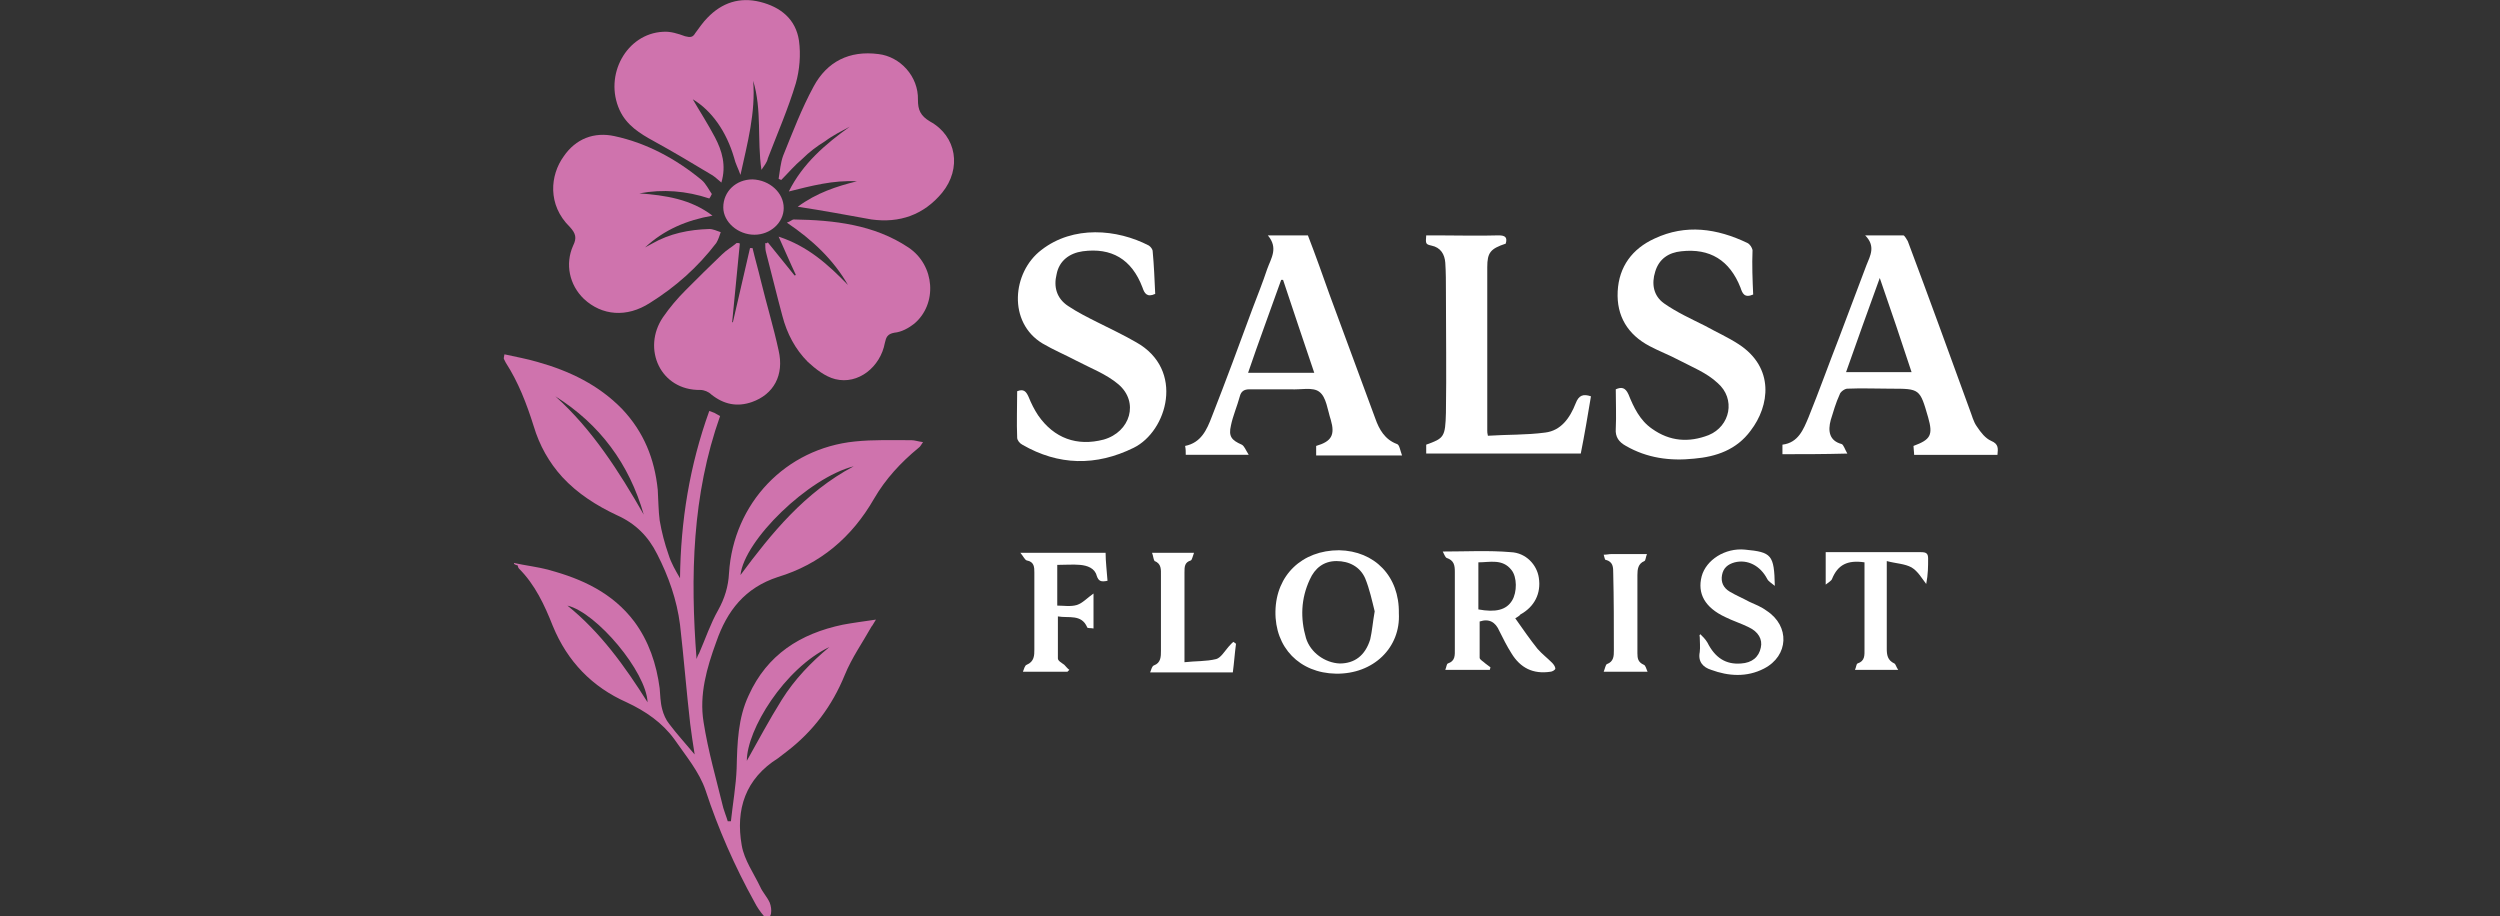<?xml version="1.0" encoding="utf-8"?>
<!-- Generator: Adobe Illustrator 24.3.0, SVG Export Plug-In . SVG Version: 6.00 Build 0)  -->
<svg version="1.1" id="Layer_1" xmlns="http://www.w3.org/2000/svg" xmlns:xlink="http://www.w3.org/1999/xlink" x="0px" y="0px"
	 viewBox="0 0 393 144" style="enable-background:new 0 0 393 144;" xml:space="preserve">
<rect x="0" y="0" width="393" height="144" fill="#333333" stroke="none"/>
<style type="text/css">
	.st0{fill:#CF73AD;}
	.st1{fill:#FFFFFF;}
</style>
<g>
	<path class="st0" d="M80.8,88.5c1.8,0.4,3.7,0.6,5.5,1.1c5.2,1.4,10,3.6,13.4,8.1c2.3,3.1,3.5,6.7,4,10.5c0.1,1.1,0.1,2.2,0.4,3.3
		c0.2,0.8,0.6,1.7,1.1,2.3c1.2,1.6,2.5,3,4,4.8c-0.3-1.8-0.5-3.3-0.7-4.8c-0.6-5.2-1-10.4-1.6-15.6c-0.5-3.9-1.8-7.6-3.6-11.1
		c-1.4-2.8-3.4-4.8-6.3-6.1c-3.2-1.5-6.2-3.4-8.6-6c-2.1-2.3-3.6-5-4.5-8c-1.1-3.5-2.4-6.9-4.4-10c-0.1-0.2-0.2-0.4-0.3-0.6
		c0-0.1,0-0.3,0.1-0.7c1.8,0.4,3.5,0.7,5.2,1.2c5,1.4,9.6,3.6,13.3,7.4c3.4,3.6,5.1,7.8,5.6,12.7c0.1,1.6,0.1,3.3,0.3,4.8
		c0.3,1.8,0.8,3.7,1.4,5.4c0.4,1.3,1.1,2.5,1.8,3.7c0.1-9,1.5-17.7,4.6-26.3c0.3,0.1,0.5,0.2,0.8,0.3c0.2,0.1,0.5,0.3,0.9,0.5
		c-4.4,12.4-4.7,25.2-3.7,38.2c0.1-0.3,0.2-0.6,0.4-0.9c1-2.3,1.8-4.7,3-6.8c1-1.8,1.6-3.7,1.7-5.8c0.7-11,8.9-19.6,19.8-20.7
		c2.9-0.3,5.9-0.2,8.9-0.2c0.5,0,1,0.2,1.8,0.3c-0.3,0.4-0.4,0.7-0.7,0.9c-2.8,2.3-5.2,4.9-7,8c-3.5,6.1-8.5,10.3-15.1,12.3
		c-5.2,1.7-8,5.3-9.7,10.2c-1.5,4.1-2.7,8.3-2,12.6c0.7,4.5,2,9,3.1,13.5c0.2,0.7,0.5,1.4,0.7,2.1c0.2,0,0.3,0,0.5,0
		c0.3-2.8,0.8-5.6,0.9-8.3c0.1-4,0.2-7.9,1.9-11.5c2.9-6.4,8.1-9.7,14.8-11.1c1.6-0.3,3.2-0.5,5.2-0.8c-0.4,0.6-0.5,0.9-0.7,1.1
		c-1.4,2.5-3.1,4.9-4.2,7.6c-2,4.9-5,8.9-9.2,12.1c-0.4,0.3-0.9,0.7-1.3,1c-5.1,3.2-6.7,8-5.7,13.7c0.4,2.3,1.9,4.4,2.9,6.5
		c0.4,0.9,1.1,1.6,1.5,2.5c0.2,0.5,0.3,1.2,0.2,1.7c-0.1,0.7-0.7,0.9-1.2,0.3c-0.5-0.6-1-1.3-1.4-2.1c-3.1-5.6-5.7-11.5-7.7-17.6
		c-1-2.9-3.1-5.4-4.9-8c-1.9-2.6-4.5-4.4-7.5-5.8c-5.4-2.4-9.3-6.4-11.6-12c-1.3-3.3-2.8-6.5-5.3-9c-0.1-0.1-0.2-0.3-0.2-0.5
		C80.7,88.7,80.8,88.6,80.8,88.5z M116.4,90.4c4.9-6.6,10.1-13,17.8-17.1C127.1,75.1,117,84.9,116.4,90.4z M101.2,80.9
		c-2.3-8-6.9-14.2-13.9-18.6C93.1,67.5,97.3,74.1,101.2,80.9z M117.4,119.6c1.8-3.2,3.5-6.4,5.5-9.6c2-3.2,4.6-5.9,7.5-8.3
		C123.3,105.1,117.4,114.7,117.4,119.6z M101.8,110.4c-0.2-4.8-8-14.1-12.6-15.2C94.4,99.4,98.2,104.7,101.8,110.4z"/>
	<path class="st0" d="M119.7,26.7c-0.7-4.7,0.1-9.4-1.3-14c0.4,5-0.9,9.8-2,14.8c-0.3-0.9-0.8-1.8-1-2.7c-1.2-4.1-3.5-7.4-6.5-9.2
		c1.1,1.9,2.4,3.9,3.5,6c1.1,2.1,1.8,4.4,1,7.1c-0.6-0.5-1-0.9-1.5-1.2c-3-1.8-6-3.6-9.1-5.3c-2.2-1.2-4.3-2.5-5.4-4.9
		c-2.5-5.5,1.1-12,6.8-12.3c1.2-0.1,2.4,0.3,3.5,0.7c0.8,0.2,1.2,0.2,1.6-0.5c0.6-0.8,1.2-1.7,1.9-2.4c2.3-2.4,5.1-3.3,8.3-2.5
		c3.2,0.8,5.6,2.7,6.1,6.1c0.3,2.2,0.1,4.6-0.5,6.7c-1.2,4-2.9,7.9-4.4,11.8C120.6,25.5,120.1,26.1,119.7,26.7z"/>
	<path class="st0" d="M111.5,31.2c-3.6-1.2-7.3-1.5-11-0.8c4.1,0.3,8.1,0.9,11.5,3.5c-4,0.7-7.6,2.2-10.6,5c0.4-0.2,0.7-0.4,1.1-0.6
		c2.8-1.6,5.8-2.2,9-2.3c0.6,0,1.2,0.3,1.8,0.5c-0.2,0.6-0.4,1.2-0.7,1.7c-2.9,3.8-6.4,6.9-10.4,9.4c-3.7,2.4-7.6,2-10.4-0.6
		c-2.3-2.2-3-5.5-1.7-8.4c0.6-1.2,0.4-1.9-0.5-2.9c-3.6-3.5-3.1-8.2-1-11.1c1.9-2.8,4.8-3.9,8-3.2c5.1,1.1,9.7,3.6,13.7,6.9
		c0.7,0.6,1.1,1.5,1.6,2.2C111.7,30.9,111.6,31.1,111.5,31.2z"/>
	<path class="st0" d="M125.4,32.5c3-2.2,6.1-3.2,9.3-4c-3.7-0.2-7.1,0.7-10.7,1.6c2.2-4.4,5.7-7.4,9.6-10.2
		c-1.3,0.7-2.7,1.4-3.9,2.3c-1.3,0.8-2.5,1.7-3.6,2.8c-1.2,1-2.2,2.2-3.3,3.3c-0.1-0.1-0.3-0.1-0.4-0.2c0.2-1.2,0.3-2.5,0.7-3.6
		c1.5-3.7,2.9-7.4,4.8-10.9c2.1-3.9,5.6-5.7,10.2-5.1c3.4,0.4,6.3,3.5,6.2,7.2c0,1.6,0.4,2.5,1.9,3.4c4.2,2.3,5,7.4,1.9,11.2
		c-2.9,3.5-6.7,4.8-11.1,4.2C133.1,33.8,129.4,33.1,125.4,32.5z"/>
	<path class="st0" d="M120.7,38.1c1.4,1.7,2.8,3.5,4.2,5.2c0.1,0,0.1,0,0.2-0.1c-0.9-1.9-1.7-3.8-2.7-6c4.6,1.5,7.8,4.4,10.9,7.6
		c-2.3-4-5.6-7.1-9.6-9.8c0.6-0.2,0.8-0.5,1.1-0.5c6.3,0.1,12.6,0.8,18,4.4c4.2,2.8,4.6,8.9,0.9,12c-0.9,0.7-2,1.3-3.1,1.4
		c-1.1,0.2-1.3,0.7-1.5,1.6c-0.7,3.8-4.2,6.6-7.8,5.7c-1.6-0.4-3.1-1.6-4.3-2.7c-2-2-3.3-4.5-4-7.2c-0.9-3.3-1.7-6.7-2.6-10.1
		c-0.1-0.4-0.1-0.9-0.1-1.4C120.5,38.3,120.6,38.2,120.7,38.1z"/>
	<path class="st1" d="M280.2,71.4c0-0.5,0-1,0-1.5c2.5-0.3,3.3-2.4,4.1-4.3c1.7-4.2,3.2-8.4,4.8-12.5c1.4-3.8,2.9-7.6,4.3-11.4
		c0.6-1.5,1.5-3-0.2-4.7c2.2,0,4.1,0,6,0c0.2,0,0.5,0.6,0.7,0.9c3.3,8.8,6.5,17.6,9.7,26.4c0.4,1,0.6,2,1.2,2.8
		c0.6,0.9,1.3,1.8,2.2,2.2c1.2,0.5,1.1,1.2,1,2.2c-4.4,0-8.7,0-13.1,0c0-0.5-0.1-1-0.1-1.4c2.7-1,3.1-1.7,2.3-4.5
		c-1.3-4.5-1.3-4.5-5.9-4.5c-2.3,0-4.5-0.1-6.8,0c-0.4,0-1.1,0.5-1.2,0.9c-0.6,1.3-1,2.7-1.4,4c-0.5,1.8-0.2,3.3,1.7,3.8
		c0.3,0.1,0.5,0.8,0.9,1.5C286.6,71.4,283.5,71.4,280.2,71.4z M295.5,43.7c-1.9,5.2-3.6,10-5.3,14.8c3.5,0,6.8,0,10.3,0
		C298.9,53.6,297.3,48.9,295.5,43.7z"/>
	<path class="st1" d="M275.6,46.3c-1.4,0.6-1.7-0.2-2-1.1c-1.7-4.3-4.8-6.2-9.3-5.7c-2,0.2-3.5,1.2-4.1,3.2c-0.6,1.9-0.3,3.8,1.4,5
		c2,1.4,4.2,2.4,6.4,3.5c1.8,1,3.6,1.8,5.3,2.9c5.7,3.7,4.9,9.7,1.9,13.6c-2.2,3-5.4,4.1-8.9,4.4c-3.8,0.4-7.4-0.1-10.7-2
		c-1.1-0.6-1.7-1.4-1.6-2.7c0.1-2,0-4.1,0-6.2c0.9-0.4,1.5-0.3,2,0.8c0.8,2,1.8,4.1,3.7,5.4c2.8,2,5.8,2.2,8.9,1
		c3.4-1.4,4.3-5.7,1.4-8.2c-1.7-1.6-4-2.5-6.1-3.6c-1.5-0.8-3.1-1.4-4.6-2.2c-3.4-1.8-5.2-4.7-5-8.6c0.2-3.9,2.3-6.7,5.8-8.3
		c4.9-2.3,9.8-1.6,14.6,0.7c0.4,0.2,0.7,0.7,0.8,1.1C275.4,41.7,275.5,44,275.6,46.3z"/>
	<path class="st1" d="M199.3,37c2.4,0,4.3,0,6.3,0c1.2,3.1,2.3,6.2,3.4,9.3c2.4,6.5,4.8,13,7.2,19.5c0.6,1.7,1.5,3.3,3.4,4
		c0.4,0.1,0.5,1,0.8,1.8c-4.8,0-9.1,0-13.5,0c0-0.6,0-1,0-1.5c2.4-0.7,3-1.7,2.3-4.1c-0.5-1.5-0.7-3.6-1.8-4.4c-1-0.8-3-0.3-4.5-0.4
		c-2.2,0-4.4,0-6.5,0c-0.8,0-1.3,0.3-1.5,1.1c-0.4,1.5-1.1,3.1-1.4,4.6c-0.4,1.7,0.1,2.3,1.7,3c0.4,0.2,0.6,0.8,1.1,1.6
		c-3.6,0-6.7,0-9.9,0c0-0.5,0-0.9-0.1-1.4c2.5-0.5,3.4-2.5,4.2-4.6c2.2-5.6,4.3-11.3,6.4-17c0.8-2.1,1.6-4.1,2.3-6.2
		C199.8,40.6,201,39,199.3,37z M201.7,44c-0.1,0-0.2,0-0.3,0c-1.7,4.8-3.5,9.6-5.2,14.6c3.5,0,6.9,0,10.4,0
		C204.9,53.6,203.3,48.8,201.7,44z"/>
	<path class="st1" d="M181.6,46.2c-1.3,0.6-1.7-0.1-2-1c-1.7-4.5-4.9-6.3-9.4-5.7c-2.1,0.3-3.7,1.5-4.1,3.6c-0.5,2,0,3.8,1.8,5
		c1.5,1,3.1,1.8,4.7,2.6c2,1,4.1,2,6,3.1c7.7,4.3,4.9,14-0.4,16.6c-5.9,2.9-11.8,2.8-17.5-0.5c-0.4-0.2-0.8-0.7-0.8-1.1
		c-0.1-2.4,0-4.9,0-7.3c1-0.4,1.4,0,1.8,0.9c0.4,1,0.9,2,1.5,2.9c2.5,3.6,6.1,4.9,10.3,3.8c4.2-1.2,5.6-5.9,2.3-8.7
		c-1.9-1.6-4.3-2.5-6.6-3.7c-1.7-0.9-3.6-1.7-5.3-2.7c-5.5-3.3-4.8-11.2-0.2-14.7c5-3.9,11.9-3.3,16.9-0.7c0.3,0.2,0.6,0.6,0.6,0.9
		C181.4,41.6,181.5,44,181.6,46.2z"/>
	<path class="st0" d="M116.3,38.3c-0.4,4.1-0.8,8.2-1.2,12.3c0,0,0,0,0.1,0.1c0.9-3.9,1.8-7.8,2.7-11.7c0.1,0,0.2,0,0.4,0
		c0.4,1.7,0.9,3.4,1.3,5.1c0.9,3.7,2,7.3,2.8,11c0.9,3.9-0.8,6.9-4.2,8.1c-2.3,0.8-4.4,0.4-6.4-1.2c-0.4-0.4-1.1-0.7-1.7-0.7
		c-6.3,0.1-9.2-6.5-5.9-11.4c1.1-1.6,2.3-3,3.6-4.3c1.9-1.9,3.8-3.8,5.7-5.6c0.7-0.7,1.6-1.2,2.3-1.8
		C116.1,38.2,116.2,38.2,116.3,38.3z"/>
	<path class="st1" d="M224.2,71.3c0-0.5,0-1,0-1.4c2.8-1,3-1.2,3.1-5c0.1-6.3,0-12.7,0-19c0-1.5,0-3.1-0.1-4.6
		c-0.1-1.3-0.7-2.4-2.2-2.7c-0.9-0.2-0.9-0.3-0.8-1.6c0.6,0,1.1,0,1.7,0c3.2,0,6.5,0.1,9.7,0c1,0,1.4,0.3,1.1,1.3
		c-2.4,0.8-2.9,1.4-2.9,3.7c0,8.6,0,17.1,0,25.7c0,0.2,0,0.4,0.1,0.8c3-0.2,6-0.1,9-0.5c2.5-0.3,3.9-2.3,4.8-4.6
		c0.5-1.3,1.2-1.5,2.4-1.1c-0.5,3-1,6-1.6,9C240.3,71.3,232.3,71.3,224.2,71.3z"/>
	<path class="st1" d="M238.2,97.2c1.2,1.7,2.3,3.3,3.5,4.8c0.7,0.8,1.5,1.4,2.3,2.2c0.2,0.2,0.5,0.6,0.5,0.9c0,0.2-0.5,0.5-0.8,0.5
		c-2.7,0.4-4.7-0.6-6.1-2.9c-0.7-1.1-1.3-2.3-1.9-3.5c-0.6-1.4-1.6-2-3.1-1.5c0,1.9,0,3.8,0,5.7c0,0.3,0.6,0.6,0.9,0.9
		c0.3,0.2,0.5,0.4,0.8,0.6c0,0.1-0.1,0.3-0.1,0.4c-1.1,0-2.3,0-3.4,0c-1.1,0-2.2,0-3.6,0c0.2-0.5,0.2-0.9,0.4-1
		c1.2-0.4,1.1-1.3,1.1-2.3c0-4,0-8,0-12.1c0-1-0.1-1.8-1.3-2.2c-0.2-0.1-0.4-0.6-0.6-1c3.7,0,7.2-0.2,10.7,0.1c2.4,0.1,4.1,2,4.4,4
		c0.4,2.5-0.7,4.6-2.9,5.8C238.9,96.8,238.5,97,238.2,97.2z M232.4,95.8c2.7,0.5,4.4,0.1,5.3-1.4c0.8-1.3,0.8-3.7-0.1-4.8
		c-1.4-1.8-3.4-1.2-5.2-1.2C232.4,91,232.4,93.3,232.4,95.8z"/>
	<path class="st1" d="M219.9,96.4c0.3,5.4-4,9.6-9.9,9.5c-5.7-0.1-9.6-4.1-9.5-9.8c0.1-5.7,4.2-9.6,10-9.6
		C216.1,86.6,220,90.6,219.9,96.4z M216.1,96.1c-0.4-1.6-0.8-3.5-1.5-5.2c-0.8-1.8-2.5-2.7-4.5-2.7c-2,0-3.4,1.1-4.2,2.9
		c-1.4,3-1.5,6.1-0.6,9.2c0.7,2.3,3,3.9,5.3,4c2.3,0,4-1.2,4.8-3.8C215.7,99.2,215.8,97.8,216.1,96.1z"/>
	<path class="st1" d="M267.3,99.7c0.4,0.4,0.8,0.8,1.1,1.3c1.2,2.4,2.9,3.5,5.3,3.3c1.7-0.1,2.8-1,3.1-2.5c0.3-1.3-0.4-2.5-1.9-3.2
		c-1.2-0.6-2.5-1-3.7-1.6c-3.2-1.5-4.4-3.7-3.7-6.4c0.7-2.6,3.7-4.5,6.8-4.2c4.2,0.4,4.6,0.8,4.7,5.7c-0.6-0.5-1-0.7-1.2-1.1
		c-1.1-2.1-3.1-3.1-5.1-2.6c-1.1,0.3-1.8,0.9-2,2c-0.2,1.1,0.2,2,1.2,2.6c1,0.6,2,1,3.1,1.6c0.9,0.4,1.9,0.8,2.7,1.4
		c3.7,2.4,3.5,7.1-0.4,9.1c-2.7,1.4-5.6,1.2-8.3,0.2c-1.3-0.4-2.1-1.3-1.8-2.8c0.1-0.8,0-1.6,0-2.4
		C267.1,99.9,267.2,99.8,267.3,99.7z"/>
	<path class="st1" d="M174.1,91.3c-1,0.2-1.4,0.1-1.7-0.8c-0.3-1.2-1.5-1.6-2.6-1.7c-1.1-0.1-2.3,0-3.6,0c0,2.1,0,4.2,0,6.4
		c1,0,2.1,0.2,3.1-0.1c0.9-0.3,1.6-1.1,2.6-1.8c0,2,0,3.7,0,5.5c-0.4-0.1-1,0-1-0.2c-0.9-2.1-2.9-1.4-4.6-1.7c0,2.3,0,4.4,0,6.6
		c0,0.4,0.6,0.7,1,1c0.3,0.3,0.5,0.6,0.8,0.8c-0.1,0.1-0.2,0.2-0.3,0.3c-2.2,0-4.5,0-7,0c0.2-0.5,0.3-1,0.6-1.1
		c1.2-0.5,1.2-1.5,1.2-2.4c0-4,0-8.1,0-12.1c0-0.8,0-1.7-1.2-1.9c-0.3-0.1-0.5-0.6-1-1.2c4.7,0,8.9,0,13.4,0
		C173.8,88.3,174,89.8,174.1,91.3z"/>
	<path class="st1" d="M296.6,88.2c0,3.6,0,6.8,0,10c0,1.3,0,2.5,0,3.8c0,0.9,0.1,1.8,1.2,2.3c0.2,0.1,0.3,0.6,0.6,1
		c-2.4,0-4.5,0-6.8,0c0.2-0.4,0.2-0.9,0.4-1c1.2-0.4,1.1-1.3,1.1-2.3c0-4.5,0-9.1,0-13.6c-2.7-0.4-4.2,0.4-5.1,2.6
		c-0.1,0.3-0.5,0.5-1,0.9c0-1.9,0-3.5,0-5.1c3.4,0,6.8,0,10.1,0c1.6,0,3.2,0,4.9,0c0.8,0,1.1,0.2,1.1,1c0,1.2,0,2.5-0.3,4
		c-0.7-0.9-1.3-2-2.3-2.6C299.4,88.6,298.1,88.6,296.6,88.2z"/>
	<path class="st1" d="M181.1,86.9c2.3,0,4.3,0,6.6,0c-0.2,0.5-0.3,1.1-0.5,1.2c-1,0.3-1,1-1,1.9c0,4.6,0,9.2,0,14.1
		c1.7-0.2,3.4-0.1,5-0.5c0.7-0.2,1.3-1.2,1.9-1.9c0.3-0.3,0.5-0.6,0.8-0.8c0.1,0.1,0.3,0.2,0.4,0.3c-0.2,1.5-0.3,3-0.5,4.5
		c-4.3,0-8.5,0-13,0c0.2-0.5,0.3-1,0.6-1.1c1.1-0.4,1.1-1.4,1.1-2.3c0-4,0-8,0-11.9c0-0.8,0.1-1.8-1-2.2
		C181.3,87.9,181.3,87.4,181.1,86.9z"/>
	<path class="st1" d="M252.1,87.2c0.5,0,0.8-0.1,1.2-0.1c1.8,0,3.6,0,5.6,0c-0.2,0.5-0.2,1-0.4,1.1c-1,0.4-1.1,1.3-1.1,2.2
		c0,4.1,0,8.2,0,12.3c0,0.8,0.1,1.4,1,1.8c0.3,0.1,0.4,0.7,0.6,1.1c-2.4,0-4.5,0-6.9,0c0.2-0.5,0.3-1.1,0.5-1.2
		c1.1-0.4,1.1-1.3,1.1-2.2c0-4,0-8-0.1-12.1c0-0.9,0-1.8-1.2-2.1C252.3,88.1,252.2,87.5,252.1,87.2z"/>
	<path class="st0" d="M123.2,32.7c0,2.3-2.1,4.2-4.6,4.2c-2.6,0-4.9-2-4.9-4.3c0-2.5,2-4.4,4.6-4.4C121,28.3,123.2,30.3,123.2,32.7z
		"/>
</g>
</svg>
